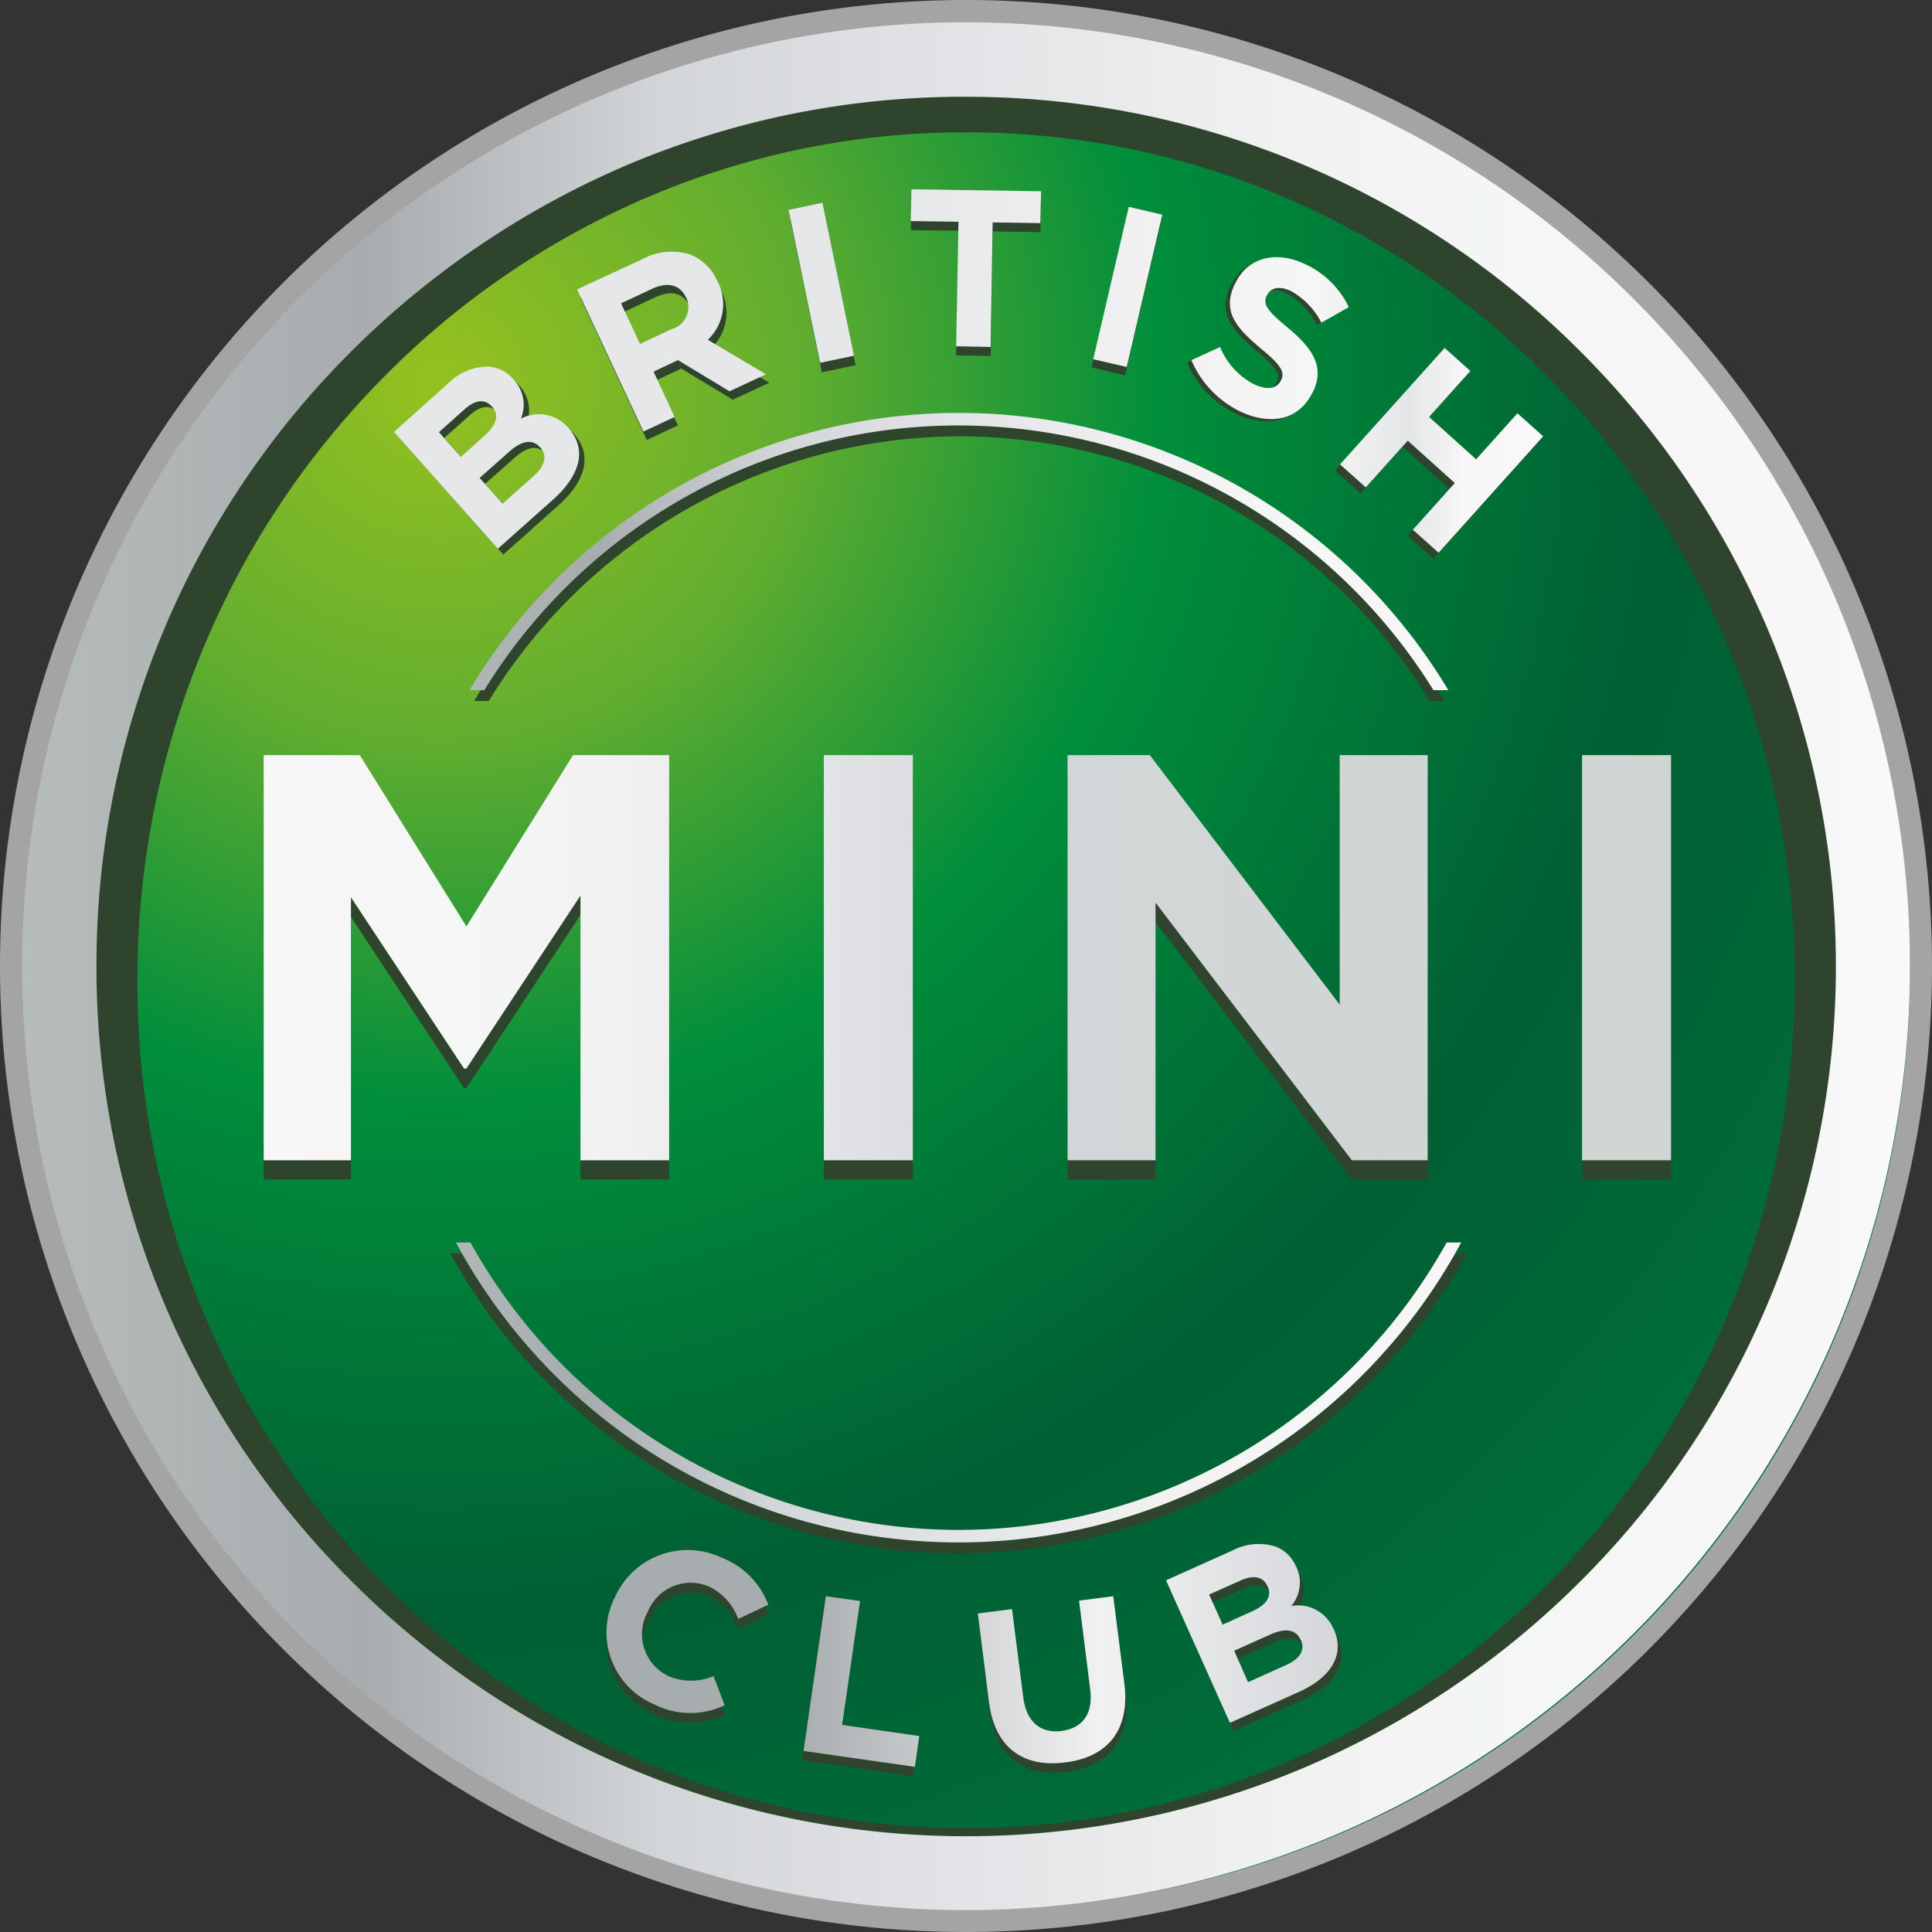 <svg xmlns="http://www.w3.org/2000/svg" xmlns:xlink="http://www.w3.org/1999/xlink" width="105" height="105" viewBox="0 0 105 105">
  <rect x="0" y="0" width="105" height="105" fill="#333333" stroke="none"/>
  <defs>
    <linearGradient id="linear-gradient" x1="-20.106" y1="1.494" x2="-19.106" y2="1.494" gradientUnits="objectBoundingBox">
      <stop offset="0" stop-color="#b6bcba"/>
      <stop offset="0.18" stop-color="#a7acaf"/>
      <stop offset="0.34" stop-color="#afb3b5"/>
      <stop offset="0.54" stop-color="#999a9b"/>
      <stop offset="0.67" stop-color="#b6b6b7"/>
      <stop offset="0.8" stop-color="silver"/>
      <stop offset="0.93" stop-color="#bbb"/>
      <stop offset="1" stop-color="#a4a4a4"/>
    </linearGradient>
    <radialGradient id="radial-gradient" cx="0.217" cy="0.186" r="1.071" gradientUnits="objectBoundingBox">
      <stop offset="0" stop-color="#95c11f"/>
      <stop offset="0.176" stop-color="#63ae2f"/>
      <stop offset="0.36" stop-color="#008e3b"/>
      <stop offset="0.612" stop-color="#005f34"/>
      <stop offset="0.824" stop-color="#006e39"/>
    </radialGradient>
    <linearGradient id="linear-gradient-2" y1="0.5" x2="1" y2="0.5" gradientUnits="objectBoundingBox">
      <stop offset="0" stop-color="#b6bcba"/>
      <stop offset="0.18" stop-color="#a7acaf"/>
      <stop offset="0.34" stop-color="#d3d6d9"/>
      <stop offset="0.54" stop-color="#e6e7e9"/>
      <stop offset="0.67" stop-color="#f2f1f2"/>
      <stop offset="0.8" stop-color="#f5f6f6"/>
      <stop offset="0.93" stop-color="#f8f6f6"/>
      <stop offset="1" stop-color="#f9f9fa"/>
    </linearGradient>
    <linearGradient id="linear-gradient-3" x1="-0.084" y1="0.499" x2="1.083" y2="0.499" xlink:href="#linear-gradient-2"/>
    <linearGradient id="linear-gradient-4" x1="-0.068" y1="0.5" x2="1.068" y2="0.5" xlink:href="#linear-gradient-2"/>
    <linearGradient id="linear-gradient-5" x1="0.826" y1="0.5" x2="-0.028" y2="0.5" gradientUnits="objectBoundingBox">
      <stop offset="0" stop-color="#cfd5d3"/>
      <stop offset="0.34" stop-color="#d3d6d9"/>
      <stop offset="0.54" stop-color="#e6e7e9"/>
      <stop offset="0.67" stop-color="#f2f1f2"/>
      <stop offset="0.8" stop-color="#f5f6f6"/>
      <stop offset="0.93" stop-color="#f8f6f6"/>
      <stop offset="1" stop-color="#f9f9fa"/>
    </linearGradient>
    <linearGradient id="linear-gradient-6" y1="0.5" x2="1" y2="0.5" gradientUnits="objectBoundingBox">
      <stop offset="0.424" stop-color="#e6e7e9"/>
      <stop offset="0.67" stop-color="#f2f1f2"/>
      <stop offset="0.8" stop-color="#f5f6f6"/>
      <stop offset="0.882" stop-color="#e4e6e7"/>
      <stop offset="0.93" stop-color="#f8f6f6"/>
      <stop offset="1" stop-color="#f9f9fa"/>
    </linearGradient>
    <linearGradient id="linear-gradient-7" y1="0.501" x2="1" y2="0.501" gradientUnits="objectBoundingBox">
      <stop offset="0.25" stop-color="#a7acaf"/>
      <stop offset="0.67" stop-color="#f2f1f2"/>
      <stop offset="1" stop-color="#d3d6d9"/>
    </linearGradient>
  </defs>
  <g id="BMC_2016" data-name="BMC 2016" transform="translate(-12.5 -11.5)">
    <path id="Path_1" data-name="Path 1" d="M65,112.361a48.361,48.361,0,1,1,0-96.722,48.354,48.354,0,0,1,18.818,92.9A47.743,47.743,0,0,1,65,112.361m0,4.139A52.5,52.5,0,1,0,12.5,64,52.505,52.505,0,0,0,65,116.5Z" transform="translate(0 0)" fill="url(#linear-gradient)"/>
    <circle id="Ellipse_1" data-name="Ellipse 1" cx="51.102" cy="51.102" r="51.102" transform="translate(14.1 13.082)" fill="url(#radial-gradient)"/>
    <path id="Path_2" data-name="Path 2" d="M81.076,33.137A43.811,43.811,0,0,1,98.607,36.76a44.944,44.944,0,0,1,14.311,9.878,46.378,46.378,0,0,1,13.189,32.578,46.882,46.882,0,0,1-3.532,17.935,45.9,45.9,0,0,1-9.658,14.643,44.944,44.944,0,0,1-14.311,9.878,44.215,44.215,0,0,1-35.061,0,44.944,44.944,0,0,1-14.311-9.878A46.378,46.378,0,0,1,36.045,79.217a46.882,46.882,0,0,1,3.532-17.935,45.9,45.9,0,0,1,9.658-14.643A44.944,44.944,0,0,1,63.545,36.76a43.746,43.746,0,0,1,17.531-3.624m0-3.937c-27,0-48.876,22.387-48.876,50s21.89,50.017,48.876,50.017,48.876-22.387,48.876-50.017-21.89-50-48.876-50Z" transform="translate(-16.076 -14.444)" fill="#2e442d"/>
    <path id="Path_3" data-name="Path 3" d="M70.3,22.147A47.034,47.034,0,0,1,103.71,36a47.442,47.442,0,0,1,10.136,15.011,47.161,47.161,0,0,1-10.136,51.8A47.442,47.442,0,0,1,88.7,112.946,47.161,47.161,0,0,1,36.9,102.81,47.034,47.034,0,0,1,23.047,69.386,47.034,47.034,0,0,1,36.9,35.98,47.75,47.75,0,0,1,51.909,25.844a46.876,46.876,0,0,1,18.4-3.7m0-4.047a51.3,51.3,0,1,0,51.3,51.286A51.3,51.3,0,0,0,70.3,18.1Z" transform="translate(-5.304 -5.386)" fill="url(#linear-gradient-2)"/>
    <g id="Group_1" data-name="Group 1" transform="translate(36.966 34.531)">
      <path id="Path_4" data-name="Path 4" d="M178.979,137.381a29.987,29.987,0,0,1,25.551,14.385h.791a30.594,30.594,0,0,0-52.721,0h.791A30.143,30.143,0,0,1,178.979,137.381Z" transform="translate(-151.294 -136.7)" fill="#2e442d"/>
      <path id="Path_5" data-name="Path 5" d="M173.13,397.418A30.812,30.812,0,0,1,146.291,381.8H145.5a31.569,31.569,0,0,0,55.259,0h-.791A30.767,30.767,0,0,1,173.13,397.418Z" transform="translate(-145.5 -336.713)" fill="#2e442d"/>
    </g>
    <g id="Group_2" data-name="Group 2" transform="translate(37.278 33.942)">
      <path id="Path_6" data-name="Path 6" d="M181.208,137.2A30.4,30.4,0,0,0,155.4,151.585h51.617A30.4,30.4,0,0,0,181.208,137.2Z" transform="translate(-153.892 -136.519)" fill="none"/>
      <path id="Path_7" data-name="Path 7" d="M178.026,398.018A30.374,30.374,0,0,0,204.552,382.4H151.5A30.374,30.374,0,0,0,178.026,398.018Z" transform="translate(-150.709 -336.614)" fill="none"/>
      <path id="Path_8" data-name="Path 8" d="M177.781,134.181a30.4,30.4,0,0,1,25.809,14.385h.809a31.014,31.014,0,0,0-53.2,0h.809A30.267,30.267,0,0,1,177.781,134.181Z" transform="translate(-150.464 -133.5)" fill="url(#linear-gradient-3)"/>
      <path id="Path_9" data-name="Path 9" d="M174.517,394.218A30.374,30.374,0,0,1,147.991,378.6H147.2a31.042,31.042,0,0,0,54.634,0h-.791A30.374,30.374,0,0,1,174.517,394.218Z" transform="translate(-147.2 -333.513)" fill="url(#linear-gradient-4)"/>
    </g>
    <path id="Path_10" data-name="Path 10" d="M90.4,240.3h5.224l5.795,9.308,5.794-9.308h5.224v22.019h-4.82V247.934l-6.2,9.418h-.129l-6.144-9.308v14.275H90.4Zm30.444,0h4.838v22.019h-4.838Zm13.245,0h4.47l10.32,13.557V240.3h4.783v22.019h-4.121l-10.669-14v14h-4.783Zm27.961,0h4.838v22.019h-4.838Z" transform="translate(-63.57 -186.712)" fill="#2e442d"/>
    <path id="Path_11" data-name="Path 11" d="M90.4,234.6h5.224l5.795,9.308,5.794-9.308h5.224v22.019h-4.82V242.234l-6.2,9.4h-.129l-6.144-9.308v14.293H90.4Zm30.444,0h4.838v22.019h-4.838Zm13.245,0h4.47l10.32,13.557V234.6h4.783v22.019h-4.121l-10.669-14v14h-4.783Zm27.961,0h4.838v22.019h-4.838Z" transform="translate(-63.57 -182.06)" fill="url(#linear-gradient-5)"/>
    <path id="Path_12" data-name="Path 12" d="M130.5,83.105l2.943-2.63a3.075,3.075,0,0,1,2.152-.92,1.949,1.949,0,0,1,1.4.7l.018.018a1.983,1.983,0,0,1,.386,2.115,2.085,2.085,0,0,1,2.575.5l.018.018c1.03,1.159.607,2.575-.828,3.863l-3.017,2.686Zm4.93.2c.607-.552.828-1.1.4-1.564l-.018-.018c-.368-.423-.9-.368-1.49.166l-1.38,1.232,1.2,1.343Zm2.649,2.226c.607-.552.791-1.1.368-1.564l-.018-.018c-.386-.423-.938-.4-1.656.239l-1.619,1.435,1.251,1.4Zm2.263-10.025,3.532-1.637a3.35,3.35,0,0,1,2.612-.258,2.644,2.644,0,0,1,1.472,1.453l.018.018a2.663,2.663,0,0,1-.533,3.164l3.164,1.876-1.987.92-2.8-1.692-1.324.625,1.141,2.465-1.692.791Zm5.151,2.152a1.238,1.238,0,0,0,.791-1.692l-.018-.018c-.331-.717-1.012-.865-1.84-.478l-1.692.791,1.03,2.207Zm6.254-6.42,1.84-.386,1.711,8.315-1.84.386Zm9.142.625-2.594-.037.037-1.729,7.045.11-.037,1.729-2.594-.037-.11,6.769-1.876-.037Zm9.161-.846,1.821.423-1.932,8.278-1.821-.423Zm3.256,8,1.564-.717a3.965,3.965,0,0,0,1.84,2.023c.7.331,1.232.258,1.453-.2l.018-.018c.2-.423.055-.773-1.085-1.711-1.361-1.141-2.152-2.042-1.416-3.55l.018-.018c.662-1.4,2.226-1.784,3.789-1.03a4.884,4.884,0,0,1,2.373,2.336l-1.49.846a4.1,4.1,0,0,0-1.637-1.711c-.644-.313-1.122-.184-1.306.2l-.018.018c-.239.5,0,.828,1.177,1.8,1.361,1.14,1.968,2.134,1.324,3.458l-.018.018c-.736,1.527-2.3,1.821-3.955,1.03A5.466,5.466,0,0,1,173.306,79.022Zm13.723-.46,1.4,1.251-2.244,2.5,2.557,2.3,2.244-2.5,1.4,1.251L186.7,89.691l-1.4-1.251L187.58,85.9l-2.557-2.3-2.281,2.539-1.4-1.251Z" transform="translate(-96.294 -47.82)" fill="#2e442d"/>
    <path id="Path_13" data-name="Path 13" d="M128.9,80.589l2.943-2.631a3.076,3.076,0,0,1,2.152-.92,1.949,1.949,0,0,1,1.4.7l.018.018a1.983,1.983,0,0,1,.386,2.115,2.085,2.085,0,0,1,2.575.5l.018.018c1.03,1.159.607,2.575-.828,3.863l-3.017,2.686Zm4.93.2c.607-.552.828-1.1.4-1.564l-.018-.018c-.368-.423-.9-.368-1.49.166l-1.38,1.232,1.2,1.343ZM136.479,83c.607-.552.791-1.1.368-1.564l-.018-.018c-.386-.423-.938-.4-1.656.239l-1.619,1.435,1.251,1.4Zm2.373-10.154,3.532-1.637A3.35,3.35,0,0,1,145,70.95a2.644,2.644,0,0,1,1.472,1.453l.018.018a2.663,2.663,0,0,1-.533,3.164l3.164,1.876-1.987.92-2.8-1.692-1.324.625,1.14,2.465-1.692.791ZM144,75a1.238,1.238,0,0,0,.791-1.692l-.018-.018c-.331-.717-1.012-.865-1.84-.478l-1.692.791,1.03,2.207Zm6.346-6.475,1.84-.386L153.9,76.45l-1.84.386Zm9.234.644-2.594-.037.037-1.729,7.045.11-.037,1.729-2.594-.037-.11,6.769-1.876-.037Zm9.253-.809,1.821.423-1.931,8.278-1.821-.423Zm3.4,8.333,1.564-.717A3.965,3.965,0,0,0,175.642,78c.7.331,1.232.258,1.453-.2l.018-.018c.2-.423.055-.773-1.085-1.711-1.361-1.141-2.152-2.042-1.416-3.55l.018-.018c.662-1.4,2.226-1.784,3.789-1.03a4.884,4.884,0,0,1,2.373,2.336l-1.49.846a4.1,4.1,0,0,0-1.637-1.711c-.644-.313-1.122-.184-1.306.2l-.018.018c-.239.5,0,.828,1.177,1.8,1.361,1.141,1.968,2.134,1.324,3.458l-.018.018c-.736,1.527-2.3,1.821-3.955,1.03A5.469,5.469,0,0,1,172.239,76.69ZM186,76.027l1.4,1.251-2.244,2.5,2.557,2.3,2.244-2.5,1.4,1.251-5.684,6.328-1.4-1.251,2.281-2.539-2.557-2.3-2.281,2.539-1.4-1.251Z" transform="translate(-94.988 -45.617)" fill="url(#linear-gradient-6)"/>
    <path id="Path_14" data-name="Path 14" d="M192.139,473.112l.018-.018a4.325,4.325,0,0,1,5.831-2.226,4.412,4.412,0,0,1,2.539,2.557l-1.637.773a3.158,3.158,0,0,0-1.6-1.766,2.52,2.52,0,0,0-3.33,1.416l-.018.018a2.528,2.528,0,0,0,1.159,3.44,3.137,3.137,0,0,0,2.447,0l.607,1.582a4.32,4.32,0,0,1-3.808-.037A4.259,4.259,0,0,1,192.139,473.112Zm11.423-.166,1.858.258-.975,6.733,4.194.607-.239,1.674-6.052-.865Zm9.014,5.758-.607-4.82,1.858-.239.607,4.764c.166,1.38.957,2.005,2.079,1.858,1.141-.147,1.729-.92,1.564-2.244l-.607-4.838,1.858-.239.607,4.764c.313,2.557-.957,3.992-3.219,4.268C214.434,482.273,212.888,481.188,212.576,478.7Zm9.768-6.7,3.605-1.619a3.059,3.059,0,0,1,2.336-.221,1.97,1.97,0,0,1,1.122,1.085l.018.018a1.981,1.981,0,0,1-.276,2.134,2.081,2.081,0,0,1,2.3,1.251l.018.018c.625,1.417-.2,2.649-1.95,3.422l-3.7,1.656Zm4.636,1.692c.754-.331,1.122-.791.865-1.361l-.018-.018c-.221-.515-.754-.625-1.472-.294l-1.692.754.736,1.637Zm1.858,2.925c.754-.331,1.085-.809.828-1.38l-.018-.018c-.239-.515-.773-.662-1.637-.276l-1.968.883.754,1.711Z" transform="translate(-146.27 -374.18)" fill="#2e442d"/>
    <path id="Path_15" data-name="Path 15" d="M192.139,470.62l.018-.018a4.325,4.325,0,0,1,5.831-2.226,4.412,4.412,0,0,1,2.539,2.557l-1.637.773a3.158,3.158,0,0,0-1.6-1.766,2.52,2.52,0,0,0-3.33,1.416l-.018.018a2.528,2.528,0,0,0,1.159,3.44,3.137,3.137,0,0,0,2.447,0l.607,1.582a4.32,4.32,0,0,1-3.808-.037A4.248,4.248,0,0,1,192.139,470.62Zm11.515-.147,1.858.258-.975,6.733,4.194.607-.239,1.674-6.052-.865Zm8.866,5.758-.607-4.82,1.858-.239.607,4.764c.166,1.38.957,2.005,2.079,1.858,1.141-.147,1.729-.92,1.564-2.244l-.607-4.838,1.858-.239.607,4.764c.313,2.557-.957,3.992-3.219,4.268C214.378,479.8,212.833,478.7,212.52,476.231Zm9.621-6.622,3.605-1.619a3.059,3.059,0,0,1,2.336-.221,1.97,1.97,0,0,1,1.122,1.085l.018.018a1.981,1.981,0,0,1-.276,2.134,2.081,2.081,0,0,1,2.3,1.251l.018.018c.625,1.417-.2,2.649-1.95,3.422l-3.7,1.656ZM226.8,471.3c.754-.331,1.122-.791.865-1.361l-.018-.018c-.221-.515-.754-.625-1.472-.294l-1.692.754.736,1.637Zm1.84,2.925c.754-.331,1.085-.809.828-1.38l-.018-.018c-.239-.515-.773-.662-1.637-.276l-1.968.883.754,1.711Z" transform="translate(-146.27 -372.221)" fill="url(#linear-gradient-7)"/>
  </g>
</svg>

